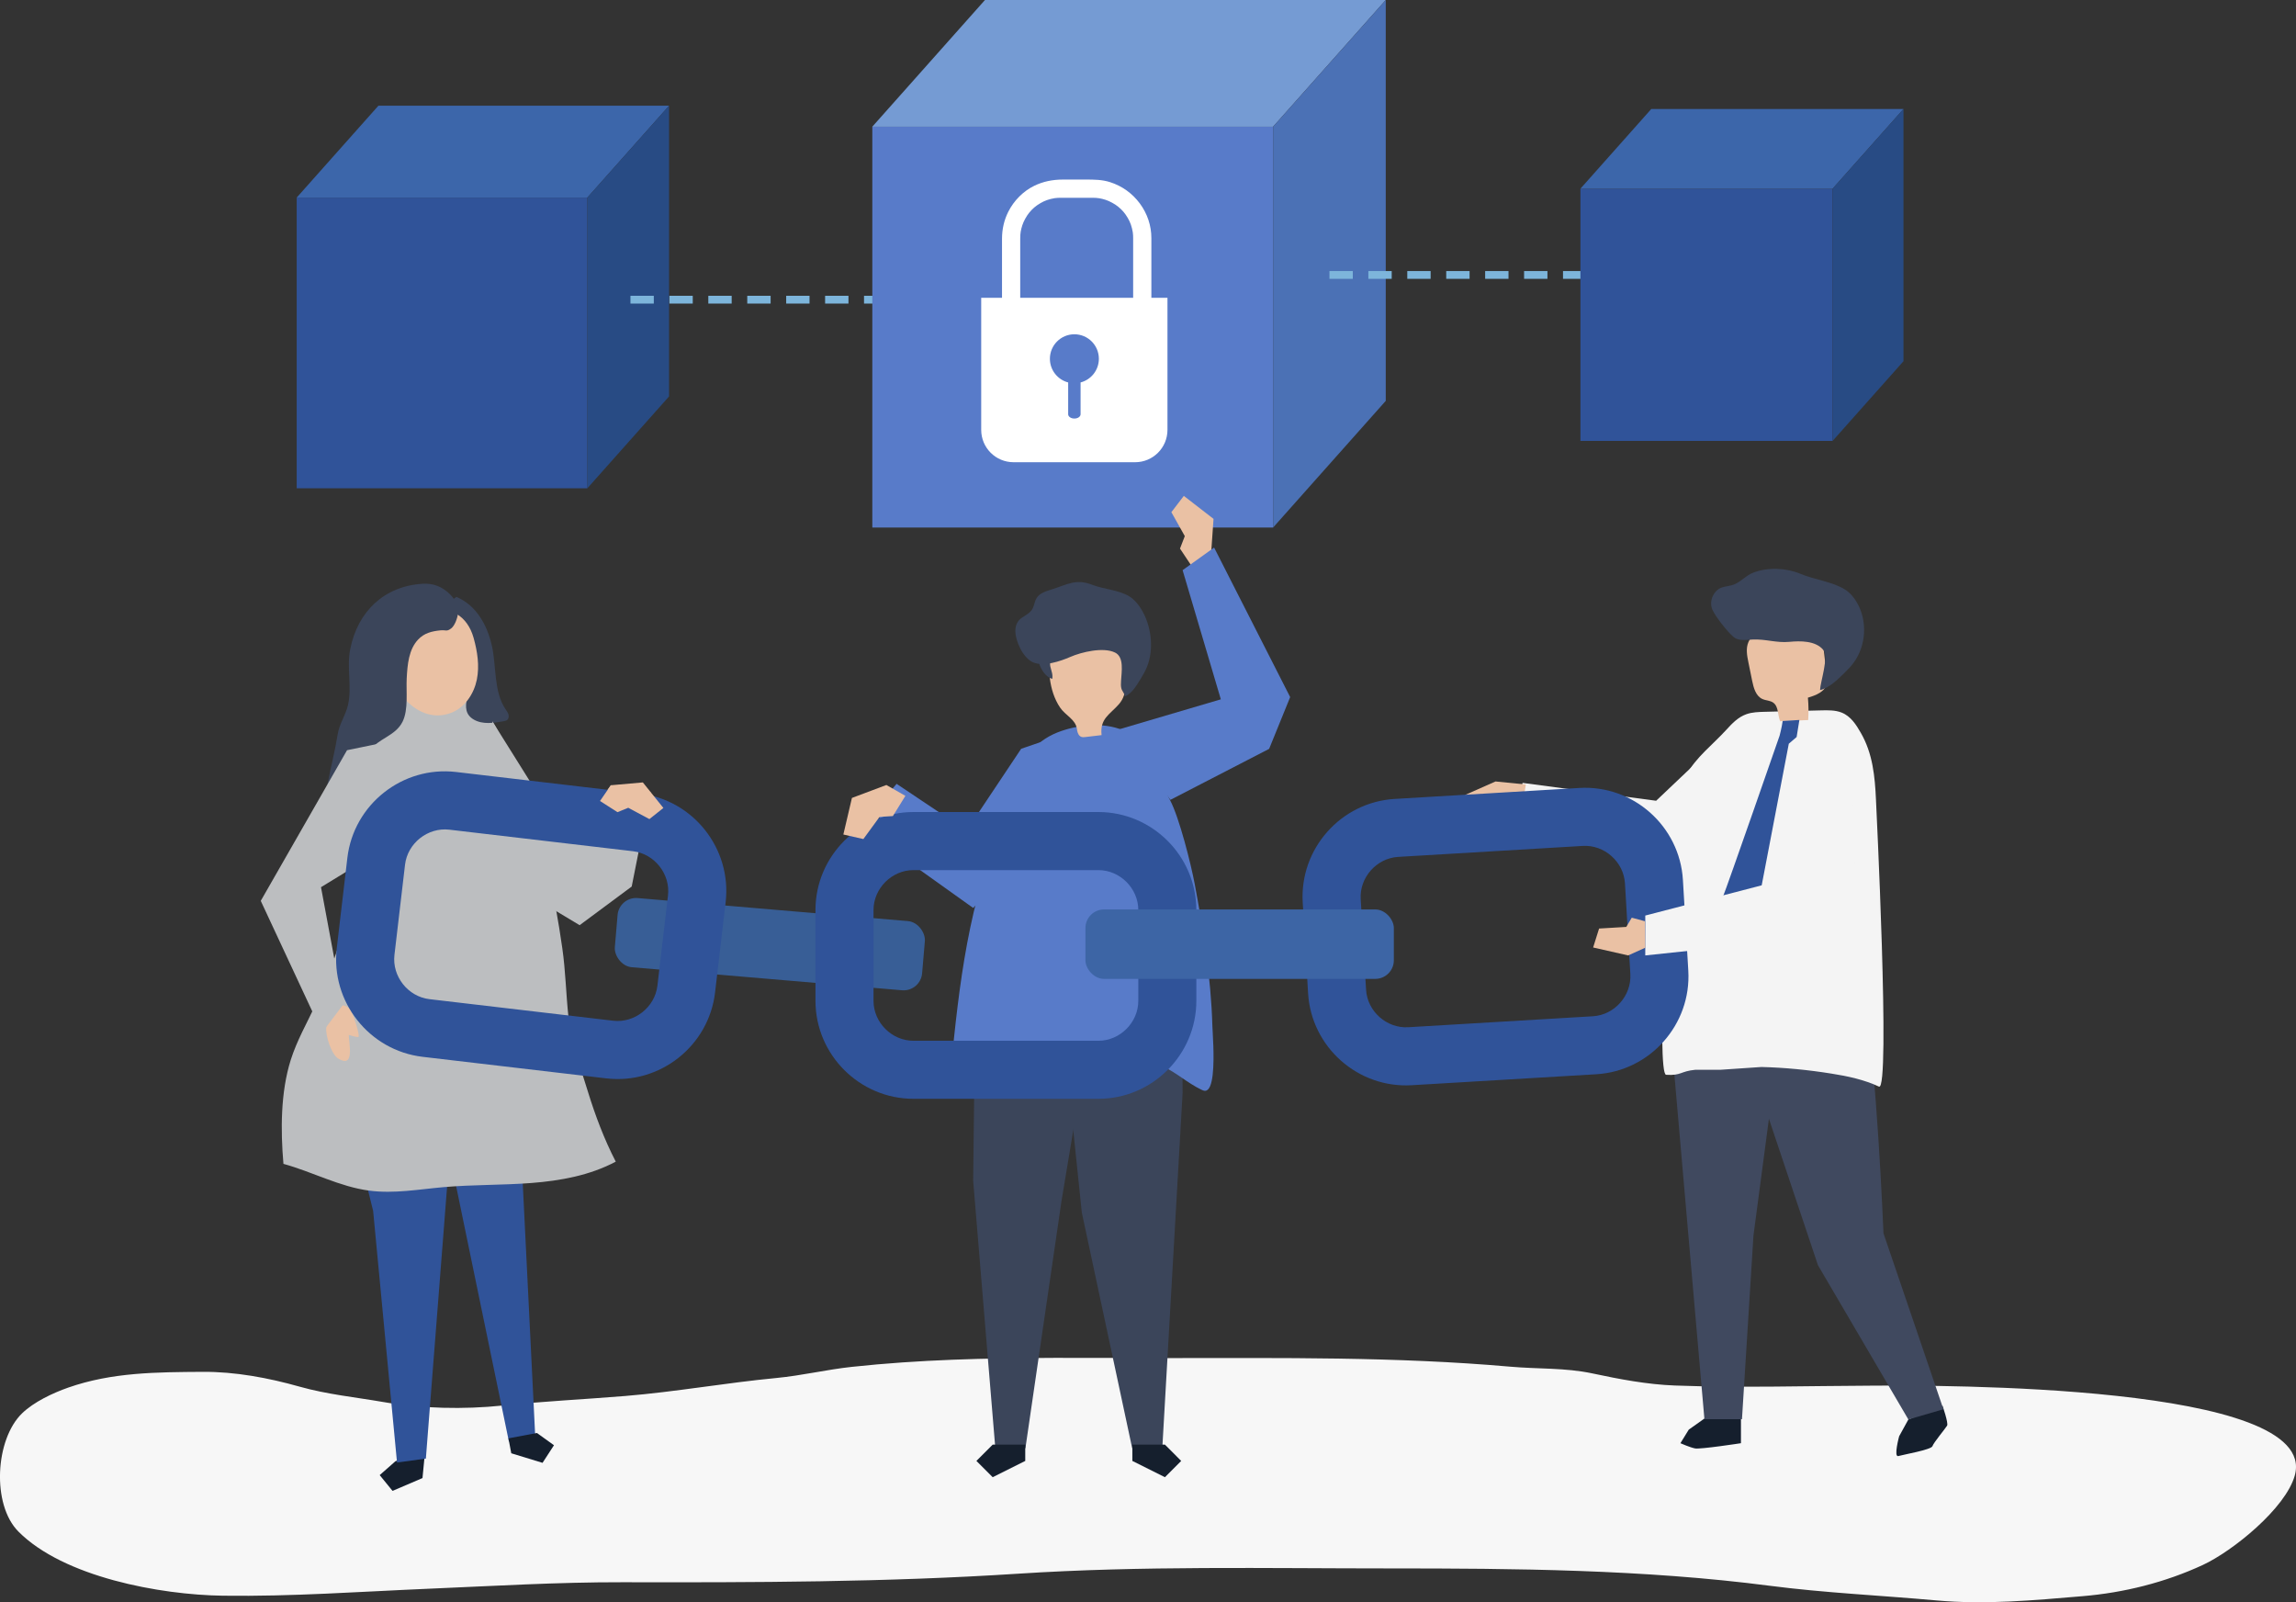 <?xml version="1.0" encoding="UTF-8"?>
<svg id="katman_2" data-name="katman 2" xmlns="http://www.w3.org/2000/svg" viewBox="0 0 994 693.54">
  <rect x="0" y="0" width="994" height="693.54" fill="#333333" stroke="none"/>
  <defs>
    <style>
      .cls-1 {
        fill: #eac1a4;
      }

      .cls-2 {
        fill: #587bc9;
      }

      .cls-3 {
        fill: #3d65a5;
      }

      .cls-4 {
        fill: #3c66aa;
      }

      .cls-5 {
        fill: #fff;
      }

      .cls-6 {
        fill: #151f2d;
      }

      .cls-7 {
        fill: #bcbec0;
      }

      .cls-8 {
        fill: #385e96;
      }

      .cls-9 {
        fill: #759bd3;
      }

      .cls-10 {
        fill: #305399;
      }

      .cls-11 {
        fill: #f4f4f4;
      }

      .cls-12 {
        fill: #7db5db;
      }

      .cls-13 {
        fill: #284b84;
      }

      .cls-14 {
        fill: #f7f7f7;
      }

      .cls-15 {
        fill: #4b71b5;
      }

      .cls-16 {
        fill: #40495f;
      }

      .cls-17 {
        fill: #3b455a;
      }
    </style>
  </defs>
  <g id="Shadow">
    <path class="cls-14" d="M456.02,587.75c-29.11.08-58.22.76-87.28,3.89-10.96,1.18-21.68,3.78-32.66,4.82-21.93,2.09-43.48,5.99-65.49,7.79-17.73,1.45-35.53,2.3-53.2,4.14-16.57,1.72-34.92,1.33-51.36-1.52-12.17-2.11-24.4-3.3-36.37-6.68-13.39-3.79-27.93-6.5-41.88-6.4-19.89.14-39.26.16-58.3,6.84-6.68,2.35-14.86,6.21-19.94,11.14-11.62,11.28-13.19,39.43-1.59,51.13,19.54,19.69,61.23,27.42,88.62,27.79,30.01.4,59.16-1.76,89.21-3.03,27.92-1.18,55.78-2.86,83.75-2.8,57.13.12,114.26,0,171.29-3.7,53.58-3.47,107.29-2.28,160.98-2.28s109.75.42,164.41,7.51c23.82,3.09,48.08,4.17,72.02,6.33,21.44,1.94,42.04-.04,63.39-1.83,17.93-1.5,35.74-5.96,52.03-13.5,12.89-5.97,35.88-24.51,39.83-38.75,11.08-39.93-156.22-38.97-181.91-38.88-28.74.1-57.7,1.02-86.41-.05-12.08-.45-23.98-2.73-35.77-5.24-11.74-2.5-23.57-1.86-35.48-2.91-49.66-4.37-99.42-3.73-149.23-3.73-16.21,0-32.43-.14-48.65-.09Z"/>
  </g>
  <g id="Object">
    <g>
      <rect class="cls-10" x="128.45" y="85.52" width="125.83" height="125.83"/>
      <polygon class="cls-4" points="128.45 85.52 163.82 45.76 289.65 45.76 254.28 85.52 128.45 85.52"/>
      <polygon class="cls-13" points="254.28 85.52 254.28 211.35 289.65 171.59 289.65 45.76 254.28 85.52"/>
    </g>
    <path class="cls-12" d="M383.91,131.4h-9.85v-3.37h9.85v3.37ZM367.32,131.4h-10.11v-3.37h10.11v3.37ZM350.47,131.4h-10.11v-3.37h10.11v3.37ZM333.62,131.4h-10.11v-3.37h10.11v3.37ZM316.76,131.4h-10.11v-3.37h10.11v3.37ZM299.91,131.4h-10.11v-3.37h10.11v3.37ZM283.05,131.4h-10.11v-3.37h10.11v3.37Z"/>
    <g>
      <g>
        <rect class="cls-2" x="377.65" y="54.83" width="173.51" height="173.51"/>
        <polygon class="cls-9" points="377.65 54.83 426.42 0 599.93 0 551.16 54.83 377.65 54.83"/>
        <polygon class="cls-15" points="551.16 54.83 551.16 228.34 599.93 173.51 599.93 0 551.16 54.83"/>
      </g>
      <path class="cls-5" d="M498.46,128.9v-25.82c0-5.42-1.73-10.61-5.01-15.03-3.25-4.38-7.7-7.56-12.87-9.21-3.5-1.12-7.03-1.12-10.44-1.12h-9.92c-4.61,0-8.67.87-12.4,2.67-4.76,2.29-8.89,6.42-11.34,11.33-1.78,3.56-2.68,7.47-2.68,11.61v25.56h-9.01v57.18c0,7.73,6.27,14,14,14h52.64c7.73,0,14-6.27,14-14v-57.18h-6.98ZM441.69,103.07c0-2.06.23-3.47.9-5.57.52-1.64,1.8-3.99,2.91-5.35,1.48-1.82,2.86-3,4.92-4.21,1.88-1.11,3.75-1.76,6.25-2.18.11-.02.44-.06,1.29-.12.35-.02.74-.03,1.2-.03h13.89c2.1,0,3.52.23,5.63.9,1.64.52,3.99,1.8,5.35,2.91,1.82,1.48,3,2.86,4.21,4.92,1.11,1.88,1.76,3.75,2.18,6.25.02.11.06.44.12,1.29.02.35.03.73.03,1.19v25.84h-48.89v-25.82ZM467.81,165.54v13.77c0,1.02-1.19,1.85-2.66,1.85h-.05c-1.47,0-2.66-.83-2.66-1.85v-13.77c-4.55-1.19-7.91-5.33-7.91-10.25,0-5.85,4.75-10.6,10.6-10.6s10.6,4.75,10.6,10.6c0,4.92-3.36,9.06-7.91,10.25Z"/>
    </g>
    <path class="cls-12" d="M686.52,120.69h-9.85v-3.37h9.85v3.37ZM669.93,120.69h-10.11v-3.37h10.11v3.37ZM653.07,120.69h-10.11v-3.37h10.11v3.37ZM636.22,120.69h-10.11v-3.37h10.11v3.37ZM619.36,120.69h-10.11v-3.37h10.11v3.37ZM602.51,120.69h-10.11v-3.37h10.11v3.37ZM585.66,120.69h-10.11v-3.37h10.11v3.37Z"/>
    <g>
      <rect class="cls-10" x="684.21" y="81.67" width="109.17" height="109.17"/>
      <polygon class="cls-4" points="684.21 81.67 714.89 47.17 824.07 47.17 793.38 81.67 684.21 81.67"/>
      <polygon class="cls-13" points="793.38 81.67 793.38 190.85 824.07 156.35 824.07 47.17 793.38 81.67"/>
    </g>
    <g>
      <g>
        <g>
          <polygon class="cls-6" points="183.53 633.36 182.91 639.77 169.94 645.32 164.38 638.49 171.17 632.51 184.14 626.96 183.53 633.36"/>
          <polygon class="cls-10" points="194.35 503.55 184.37 631.34 171.88 633.04 161.54 524.12 152.99 489.57 194.35 503.55"/>
        </g>
        <g>
          <polygon class="cls-10" points="224.23 470.02 231.72 621.87 220.33 624.01 196.58 509.11 183.52 475.84 224.23 470.02"/>
          <polygon class="cls-6" points="221.34 629.04 234.88 633.18 239.83 625.56 232.45 620.26 220.12 622.58 221.34 629.04"/>
        </g>
        <path class="cls-7" d="M208.12,306.01c-9.23-7.64-31.48-3.25-43.18-3.25,1.13,0-11.09,65.34-11.48,71.04-1.41,20.78-7.85,41.79-16.73,60.82-3.75,8.02-8.21,15.76-10.87,24.2-4.41,13.99-4.4,30.47-3.15,44.95,12.56,3.45,24.33,9.92,37.25,11.6,10.63,1.38,21.36-.58,32.04-1.52,12.63-1.12,25.34-.82,37.98-1.79,12.64-.97,25.41-3.29,36.6-9.25-5-9.68-8.85-19.91-12.06-30.31-3.18-10.33-7.28-21.8-8.44-32.57-1.05-9.73-1.22-19.63-2.64-29.5-1.65-11.48-3.63-22.92-6.37-34.18-3.14-12.89-7.29-25.53-12.38-37.77-3.88-9.32-8.5-24.59-15.79-31.77-.24-.24-.49-.47-.76-.68Z"/>
        <g>
          <path class="cls-17" d="M188.51,270.68c5.85,1.06,13.05,6.06,14.46,12.23.68,2.97-.29,5.7.56,8.85,1.66,6.22-5.86,15.37,1.58,19.7,3.83,2.22,8.61,1.5,12.96.71.53-.1,1.08-.2,1.5-.54.69-.55.8-1.59.54-2.44-.26-.84-.82-1.56-1.31-2.29-5.12-7.69-3.88-18.73-5.87-27.49-1.99-8.74-6.68-17.45-15.35-21.04-4.32,2.8-7.46,7.36-8.54,12.39l-.56-.08Z"/>
          <path class="cls-1" d="M195.85,308.33c5.62-2.41,9.35-8.13,10.58-14.13,1.22-5.99.25-12.23-1.4-18.12-5.51-19.6-30.11-13.98-35.84,2.77-5,14.6,10.31,36.47,26.67,29.47Z"/>
          <path class="cls-17" d="M167.21,319.11c2.76-1.72,5.47-3.51,7.07-6.72,2.59-5.18,1.5-13.23,1.8-18.85.32-5.92.86-12.38,4.93-16.71,2.65-2.82,5.92-3.6,9.6-3.98,2.52-.26,2.7.69,4.72-.85,1.55-1.18,2.68-4.4,2.91-6.25.38-3.12-1.13-6.24-3.36-8.45-3.43-3.41-7.27-4.91-11.97-4.62-16.5,1.04-28.03,11.86-31.3,28.35-1.57,7.92.82,16.39-.93,24.04-1.08,4.72-3.76,8.03-4.54,13.03-2.01,12.96-7.64,29.8-5.99,42.88.06.48.16,1.02.56,1.31.8.59,1.84-.3,2.42-1.11,3.4-4.7,6.79-9.41,10.19-14.11,1.33-1.85,2.68-3.73,3.46-5.87,1.92-5.34.14-11.87,3.46-16.47,1.81-2.51,4.41-4.03,6.97-5.62Z"/>
        </g>
        <g>
          <path class="cls-1" d="M141.26,444.69c-.47,3.3,2.16,11.73,5.25,13.56,7.13,4.23,4.55-6.4,4.48-10.28,1.36.39,2.67.8,4.05.92,1.27.1-2.49-11.27-3.74-12.33-3-2.54-5.14-1.24-8.79-.84-.35,2.99-.83,5.98-1.26,8.97Z"/>
          <polygon class="cls-7" points="150.24 324.72 112.89 389.93 139.45 446.9 148.46 434.99 138.97 384.01 174.26 362.44 170.4 320.57 150.24 324.72"/>
        </g>
        <polygon class="cls-7" points="213.15 312.19 246.28 365.13 264.45 339.89 281.62 342.78 273.48 383.73 250.94 400.46 213.15 377.8 213.15 312.19"/>
      </g>
      <g>
        <polygon class="cls-2" points="456.71 319.09 442.09 324.1 418.44 359.54 388.16 339.28 378.54 350.7 393.81 373.37 421.31 393 456.71 355.96 456.71 319.09"/>
        <polygon class="cls-1" points="524.26 240.49 525.37 224.59 512.51 214.64 507.12 221.69 512.93 232.06 510.85 237.45 516.55 246.02 524.26 240.49"/>
        <g>
          <g>
            <g>
              <polygon class="cls-17" points="422.35 421.07 421.31 511.04 430.9 626.85 443.93 626.85 459.53 520 477.37 412.97 422.35 421.07"/>
              <polygon class="cls-6" points="443.86 632.35 429.76 639.4 422.71 632.35 429.76 625.3 443.86 625.3 443.86 632.35"/>
            </g>
            <g>
              <polygon class="cls-17" points="511.73 421.07 511.98 473.12 503.19 626.85 490.15 626.85 468.35 524.84 456.71 412.97 511.73 421.07"/>
              <polygon class="cls-6" points="490.23 632.35 504.33 639.4 511.37 632.35 504.33 625.3 490.23 625.3 490.23 632.35"/>
            </g>
          </g>
          <path class="cls-2" d="M525.28,452.41c.28,8.26.1,19.3-3.38,19.72-.65.08-1.28-.21-1.85-.49-6.05-2.94-10.36-7.09-16.32-9.93-6.25-2.97-13.34-4.53-20.28-5.6-10.35-1.65-20.87-2.65-31.28-2.74-8.95-.08-18.26,4-26.72,6.25-3.26.86-5.91,3.24-8.61,5.1-4,2.75-5.75,3.84-5.2-1.78.89-9.17,1.81-18.33,2.94-27.47,2.25-18.23,5.31-36.42,10.49-54.07,1.98-6.74,4.26-13.39,6.54-20.04,2.78-8.09,5.56-16.19,8.34-24.28,3.45-10.06,9.28-17.15,19.49-20.66,8.82-3.04,19.78-3.87,28.36.38,9.54,4.73,14.08,20.85,18.71,29.47,4.06,7.55,9.18,28.14,10.7,36.28,1.83,9.8,3.52,19.54,4.85,29.27,1.47,10.77,2.51,21.51,2.81,32.18.03,1.18.27,4.48.4,8.42Z"/>
          <g>
            <path class="cls-1" d="M467.48,318.56c.21.18.45.32.72.41.55.18,1.14.11,1.71.05,2.33-.28,4.66-.55,6.99-.83-.77-7.14,3.4-8.75,7.47-13.34,4.12-4.65,2.85-10.93,2.62-16.62-.07-1.59-.14-3.22-.81-4.66-1.18-2.52-3.92-3.92-6.58-4.75-6.79-2.11-14.55-1.59-20.53,2.26-1.59,1.02-3.08,2.31-3.94,3.99-1.33,2.6-.99,5.69-.62,8.59.57,4.45,1.89,8.81,4.4,12.56,2.34,3.49,6.81,5.16,7.32,9.35.13,1.08.46,2.3,1.24,2.98Z"/>
            <g>
              <path class="cls-17" d="M454.72,288.5c.4,1.79,1.23,3.61.8,5.39-2.85-.97-4.71-3.88-5.72-6.84-.46-1.34-.79-2.76-.67-4.18.11-1.42.73-2.85,1.85-3.65,1.56-1.12,4.37-.68,4.82,1.35.45,2.05-1.67,5.24-1.08,7.93Z"/>
              <path class="cls-17" d="M439.59,272.75c.07-2.15.89-4.07,2.81-5.37,1.66-1.12,3.56-2.05,4.57-3.82.78-1.38.9-3.09,1.67-4.47,1.4-2.51,4.44-3.24,7.08-4.09,6.62-2.12,10.18-4.58,17.18-1.86,4.98,1.93,11.42,2.19,16.04,5.01,1.93,1.18,3.57,3.07,4.92,5.18,4.67,7.3,5.79,17.57,2.75,25.19-.68,1.71-1.55,3.27-2.47,4.77-1.85,3-3.83,6.7-7.11,8.16-.21-1.41-1.26-2.19-1.59-3.58-.24-1-.16-2.05-.11-3.08.2-4,1.43-10.34-2.57-12.32-5.06-2.51-14.54-.25-19.41,1.88-4.31,1.88-11.58,4.33-16.18,2.31-4.27-1.87-7.73-9.33-7.59-13.92Z"/>
            </g>
          </g>
        </g>
        <polygon class="cls-2" points="483.81 315.88 528.53 302.7 511.98 246.79 525.62 237.01 558.55 301.73 549.44 324.14 506.72 346.2 483.81 315.88"/>
      </g>
      <g>
        <polygon class="cls-11" points="768.96 309.13 755.91 309.68 716.99 346.6 659.18 338.87 655.34 353.02 712.15 373.37 729.3 373.37 759.72 354.69 768.96 309.13"/>
        <polygon class="cls-1" points="659.3 347.64 651.63 353.44 645.47 353.89 645.04 351.83 648.32 349.76 636.39 349.41 634.31 344.07 647.44 338.25 660.57 339.55 659.3 347.64"/>
        <g>
          <path class="cls-6" d="M741.95,611.13l-10.84,7.68-3.61,5.87s4.07,1.81,6.32,2.26c2.26.45,19.88-2.26,19.88-2.26v-10.39l-11.74-3.16Z"/>
          <path class="cls-6" d="M826.19,614.4l-4,7.28s-2.5,9.19-.33,8.56c2.17-.63,14.26-2.73,14.75-4.28.49-1.55,5.74-7.78,6.35-8.9.62-1.12-2-8.61-2-8.61l-14.77,5.95Z"/>
          <path class="cls-16" d="M752.04,443.13l35,104.5,39.14,66.77,15.18-4.41-25.95-76.15s-3.13-76.5-8.26-99l-55.12,8.3Z"/>
          <polygon class="cls-16" points="724.34 458.9 737.89 614.29 754.15 614.29 759.12 534.79 768.45 464.4 732.92 422.76 724.34 458.9"/>
          <path class="cls-11" d="M723.81,359.47c1.68-8.01,2.35-16.63,6.31-24.1,3.97-7.47,11.46-13.12,17.24-19.47,2.45-2.69,5.07-5.49,8.71-6.77,2.5-.88,5.25-.96,7.94-1.03,8.16-.21,16.31-.41,24.47-.62,2.97-.07,6.07-.13,8.78.94,4.06,1.61,6.36,5.35,8.37,8.84,5.13,8.92,6.07,18.8,6.53,28.88-.02.09,6.36,126.57,1.3,124.19-6.3-2.96-13.51-4.53-20.58-5.63-9.97-1.6-20.14-2.61-30.3-2.86l-17.88,1.21h-10.79c-6.48.63-5.94,2.58-12.6,2.17-4.26-.26.57-96.59,2.5-105.77Z"/>
          <g>
            <path class="cls-1" d="M770.67,312.19c4.05-.18,8.1-.35,12.14-.53.22-3.22.18-6.47-.12-9.68,3.42-.99,7.4-2.55,8.18-6.02.25-1.09.12-2.23-.01-3.35l-1.61-13.82c-.19-1.59-.39-3.23-1.17-4.63-1.37-2.46-4.24-3.66-6.98-4.29-7-1.62-14.79-.52-20.52,3.81-1.53,1.15-2.93,2.56-3.67,4.32-1.15,2.72-.57,5.82.02,8.7.54,2.67,1.09,5.33,1.63,8,.63,3.07,1.58,6.57,4.43,7.86,1.51.69,3.35.61,4.7,1.58,2.38,1.71,1.85,5.36,2.98,8.06Z"/>
            <path class="cls-17" d="M748.24,253.63c.9-.16,1.82-.35,2.74-.75,2.93-1.28,4.99-3.84,8.1-5.03,6.3-2.42,14.2-2.07,20.39.53,5.92,2.49,14,3.45,19.3,6.8,2.21,1.4,3.92,3.48,5.22,5.76,4.5,7.87,3.94,18.35-1.36,25.71-1.19,1.65-2.59,3.14-4.05,4.56-3.02,2.93-6.64,6.56-10.63,7.49.1-3.51,3.91-14.39,1.38-17.42-3.36-4.01-9.96-3.91-14.68-3.46-5.63.53-10.27-1.28-15.88-1-2.86.14-6.1.72-8.29-1.12-2.54-2.13-7.9-8.89-9.17-11.86-1.11-2.6-.37-5.8,1.56-7.86,1.67-1.78,3.47-1.99,5.35-2.32Z"/>
          </g>
        </g>
        <path class="cls-10" d="M771.77,312.09c-.42,2.96-1.33,6.33-1.33,6.33,0,0-22.56,64.98-24.7,70.16-.48,1.16-.72,2.4-.72,3.65l5.18,15.21,10.28-12.71,13.94-72.81,3.39-2.91,1.19-7.38-7.23.45Z"/>
      </g>
      <g>
        <rect class="cls-8" x="266.54" y="393.65" width="133.51" height="30.05" rx="8.04" ry="8.04" transform="translate(35.89 -26.82) rotate(4.87)"/>
        <g>
          <path class="cls-10" d="M276.97,343.48l-79.52-9.33c-23.17-2.72-44.35,14.01-47.07,37.18l-4.58,39.04c-2.72,23.17,14.01,44.35,37.18,47.07l79.52,9.33c23.17,2.72,44.35-14.01,47.07-37.18l4.58-39.05c2.72-23.17-14.01-44.35-37.18-47.07ZM289.19,387.62l-4.58,39.04c-1.09,9.3-9.87,16.24-19.17,15.15l-79.52-9.33c-9.3-1.09-16.24-9.87-15.15-19.17l4.58-39.04c1.09-9.3,9.87-16.24,19.17-15.15l79.52,9.33c9.3,1.09,16.24,9.87,15.15,19.17Z"/>
          <path class="cls-10" d="M475.52,351.48h-80.07c-23.33,0-42.41,19.09-42.41,42.41v39.31c0,23.33,19.09,42.41,42.41,42.41h80.07c23.33,0,42.41-19.09,42.41-42.41v-39.31c0-23.33-19.09-42.41-42.41-42.41ZM492.8,433.21c0,9.37-7.91,17.28-17.28,17.28h-80.07c-9.37,0-17.28-7.91-17.28-17.28v-39.31c0-9.37,7.91-17.28,17.28-17.28h80.07c9.37,0,17.28,7.91,17.28,17.28v39.31Z"/>
          <path class="cls-10" d="M730.91,420.12l-2.33-39.24c-1.38-23.29-21.57-41.21-44.86-39.82l-79.92,4.75c-23.29,1.39-41.21,21.57-39.82,44.86l2.33,39.24c1.38,23.29,21.57,41.21,44.86,39.82l79.92-4.75c23.29-1.39,41.21-21.57,39.82-44.86ZM689.6,439.88l-79.92,4.75c-9.35.56-17.72-6.87-18.27-16.22l-2.33-39.24c-.56-9.35,6.87-17.72,16.22-18.27l79.92-4.75c9.35-.56,17.72,6.87,18.27,16.22l2.33,39.24c.56,9.35-6.87,17.72-16.22,18.27Z"/>
        </g>
        <rect class="cls-3" x="469.92" y="393.65" width="133.51" height="30.05" rx="8.04" ry="8.04"/>
      </g>
      <g>
        <polygon class="cls-11" points="782.93 343.44 776.99 379.5 712.28 396.29 712.28 413.55 789.7 405.37 803.08 383.76 801.79 327.83 782.93 343.44"/>
        <polygon class="cls-1" points="712.28 410.21 704.87 413.55 689.71 410.11 692.29 401.91 704.06 401.21 706.43 397.22 712.17 398.76 712.28 410.21"/>
      </g>
      <polygon class="cls-1" points="383.74 339.78 368.82 345.38 365.11 361.21 373.77 363.18 380.78 353.59 386.55 353.23 391.97 344.48 383.74 339.78"/>
      <polygon class="cls-1" points="264.45 339.89 278.31 338.66 287.2 349.72 281.14 354.54 271.99 349.64 267.32 351.54 259.76 346.7 264.45 339.89"/>
    </g>
  </g>
</svg>